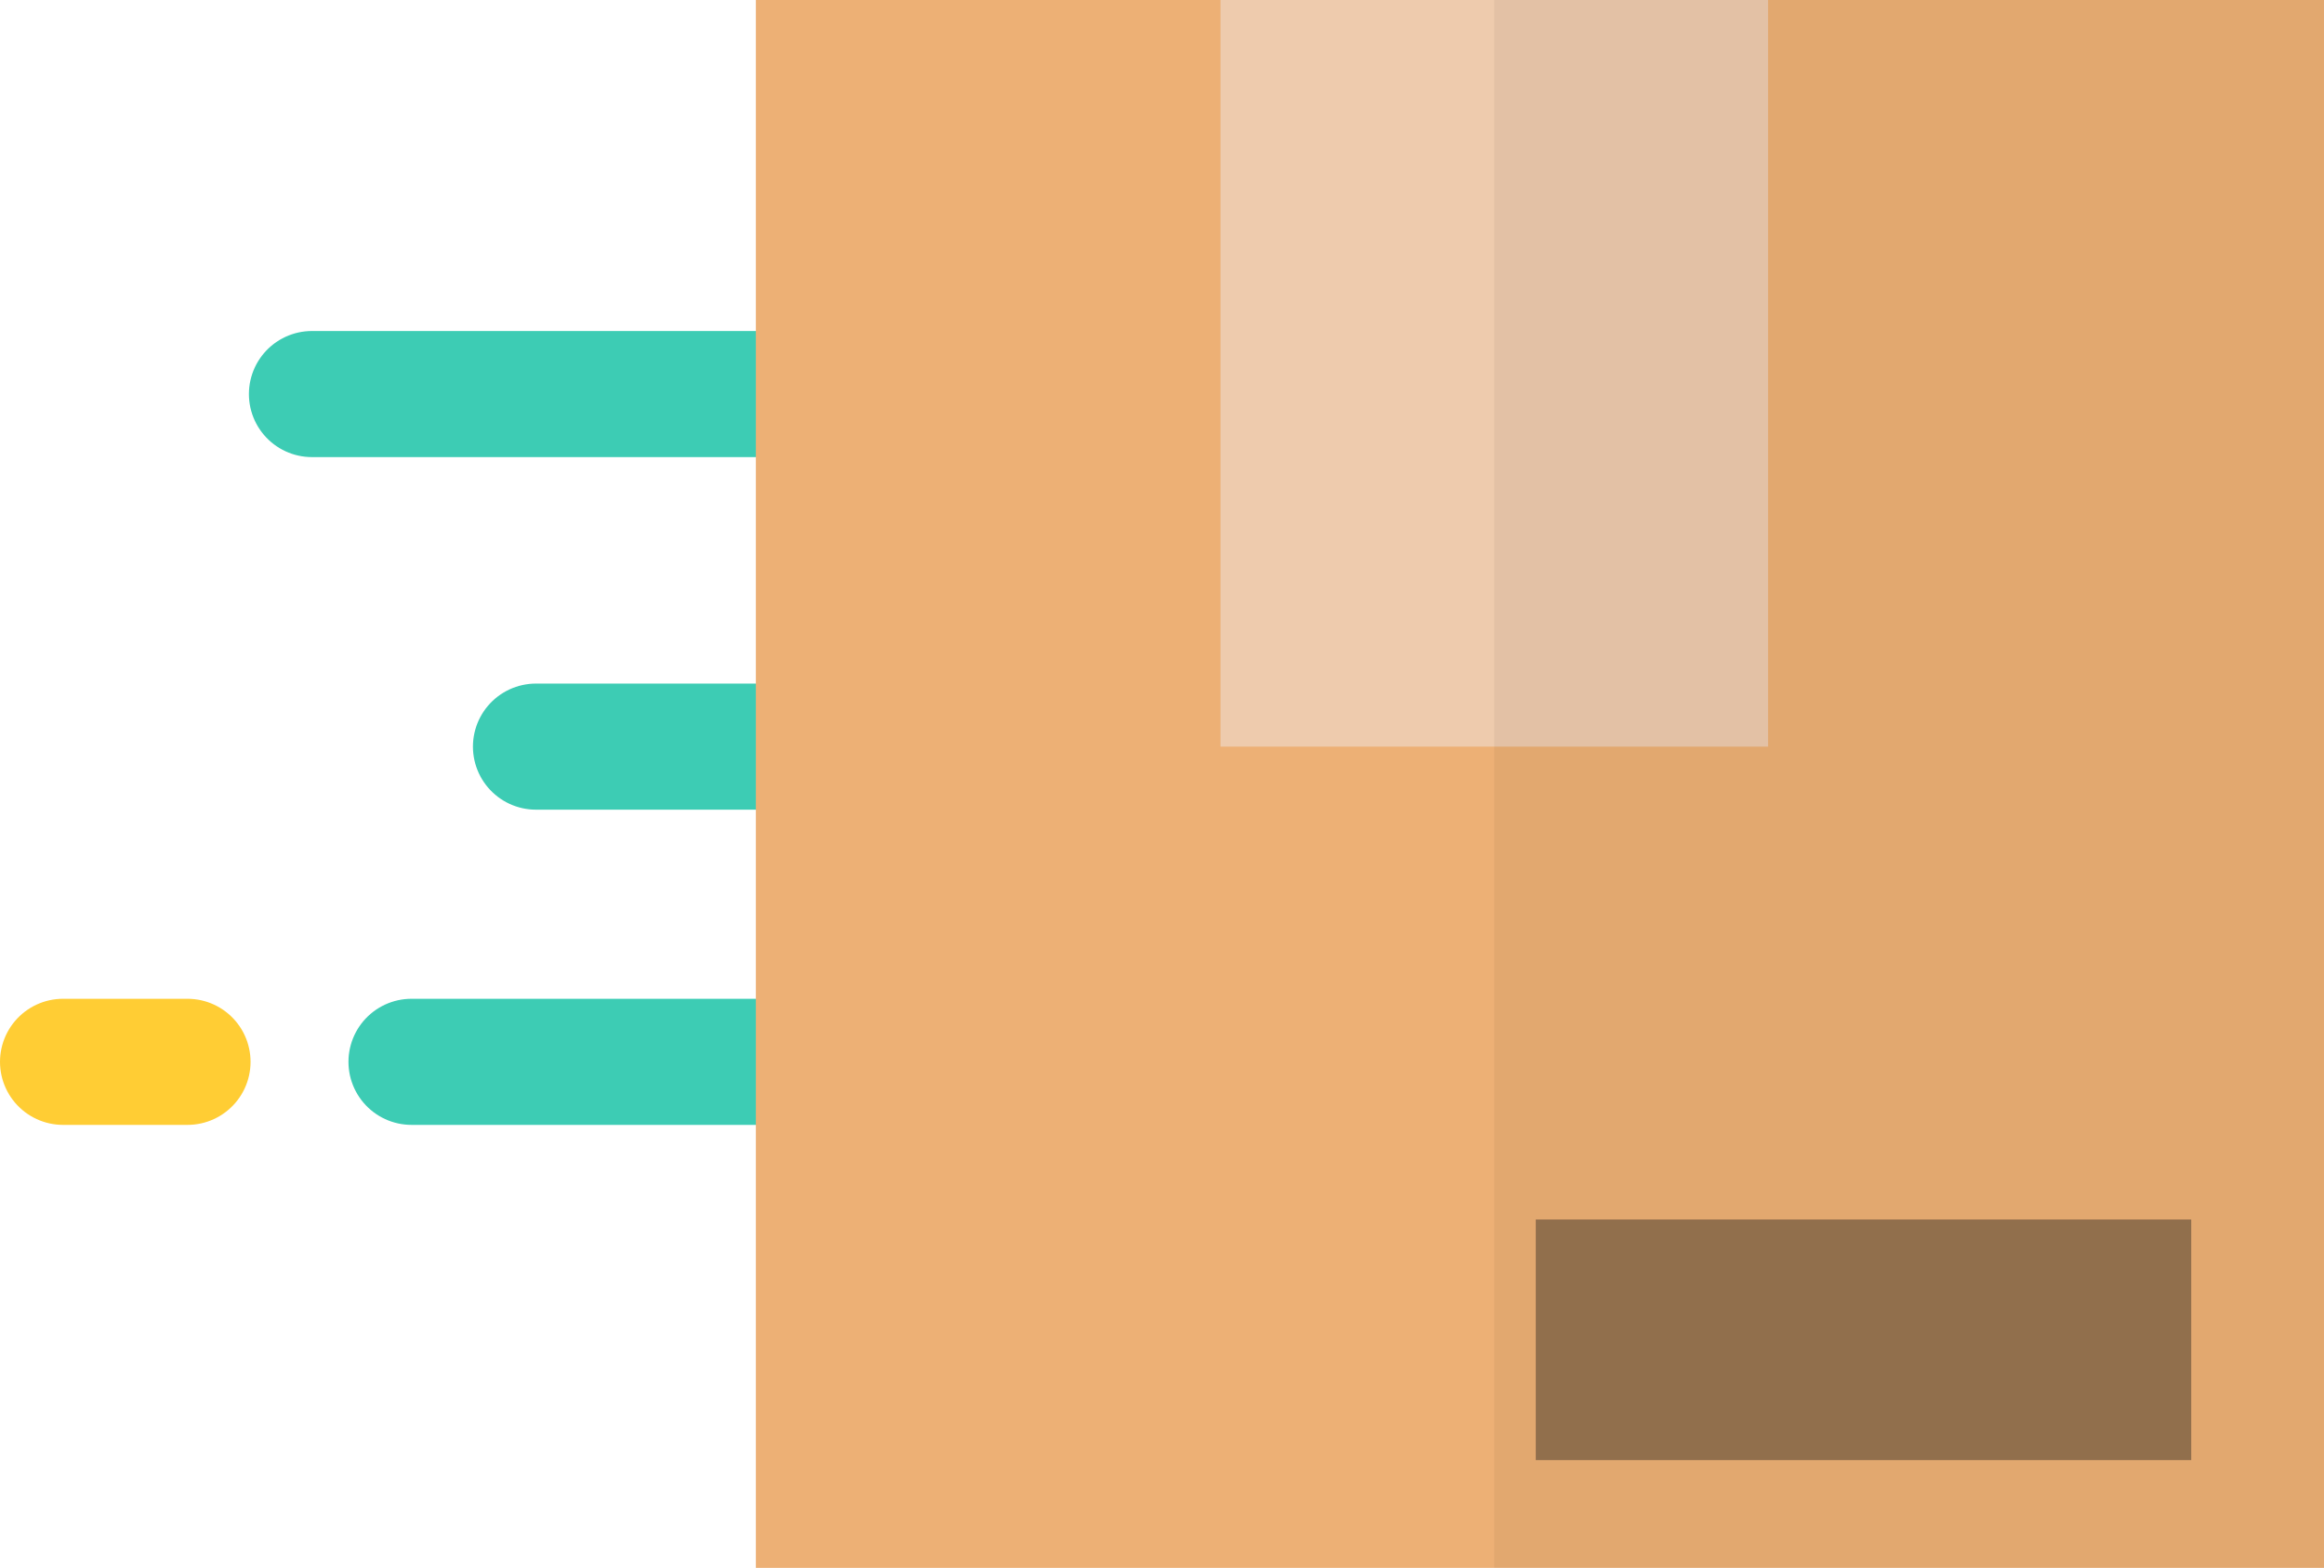 <svg xmlns="http://www.w3.org/2000/svg" width="55.282" height="37.302" viewBox="0 0 55.282 37.302">
  <g id="Group_1648" data-name="Group 1648" transform="translate(1.5)">
    <line id="Line_136" data-name="Line 136" x1="18.355" transform="translate(5.921 9.375)" fill="none" stroke="#3dccb4" stroke-linecap="round" stroke-width="3"/>
    <line id="Line_137" data-name="Line 137" x1="18.355" transform="translate(11.25 17.763)" fill="none" stroke="#3dccb4" stroke-linecap="round" stroke-width="3"/>
    <line id="Line_138" data-name="Line 138" x1="18.355" transform="translate(8.289 25.262)" fill="none" stroke="#3dccb4" stroke-linecap="round" stroke-width="3"/>
    <line id="Line_139" data-name="Line 139" x1="2.96" transform="translate(0 25.262)" fill="none" stroke="#ffcd34" stroke-linecap="round" stroke-width="3"/>
    <rect id="Rectangle_1502" data-name="Rectangle 1502" width="37.302" height="37.302" transform="translate(16.48)" fill="#edb075"/>
    <rect id="Rectangle_1503" data-name="Rectangle 1503" width="13.026" height="17.763" transform="translate(27.532)" fill="#eecbad"/>
    <g id="Rectangle_1504" data-name="Rectangle 1504" transform="translate(35.032 29.013)" fill="none" stroke="#1a1a1a" stroke-width="4" opacity="0.4">
      <rect width="15.592" height="5.724" stroke="none"/>
      <rect x="2" y="2" width="11.592" height="1.724" fill="none"/>
    </g>
    <rect id="Rectangle_1505" data-name="Rectangle 1505" width="19.736" height="37.302" transform="translate(34.045)" opacity="0.05"/>
  </g>
</svg>
